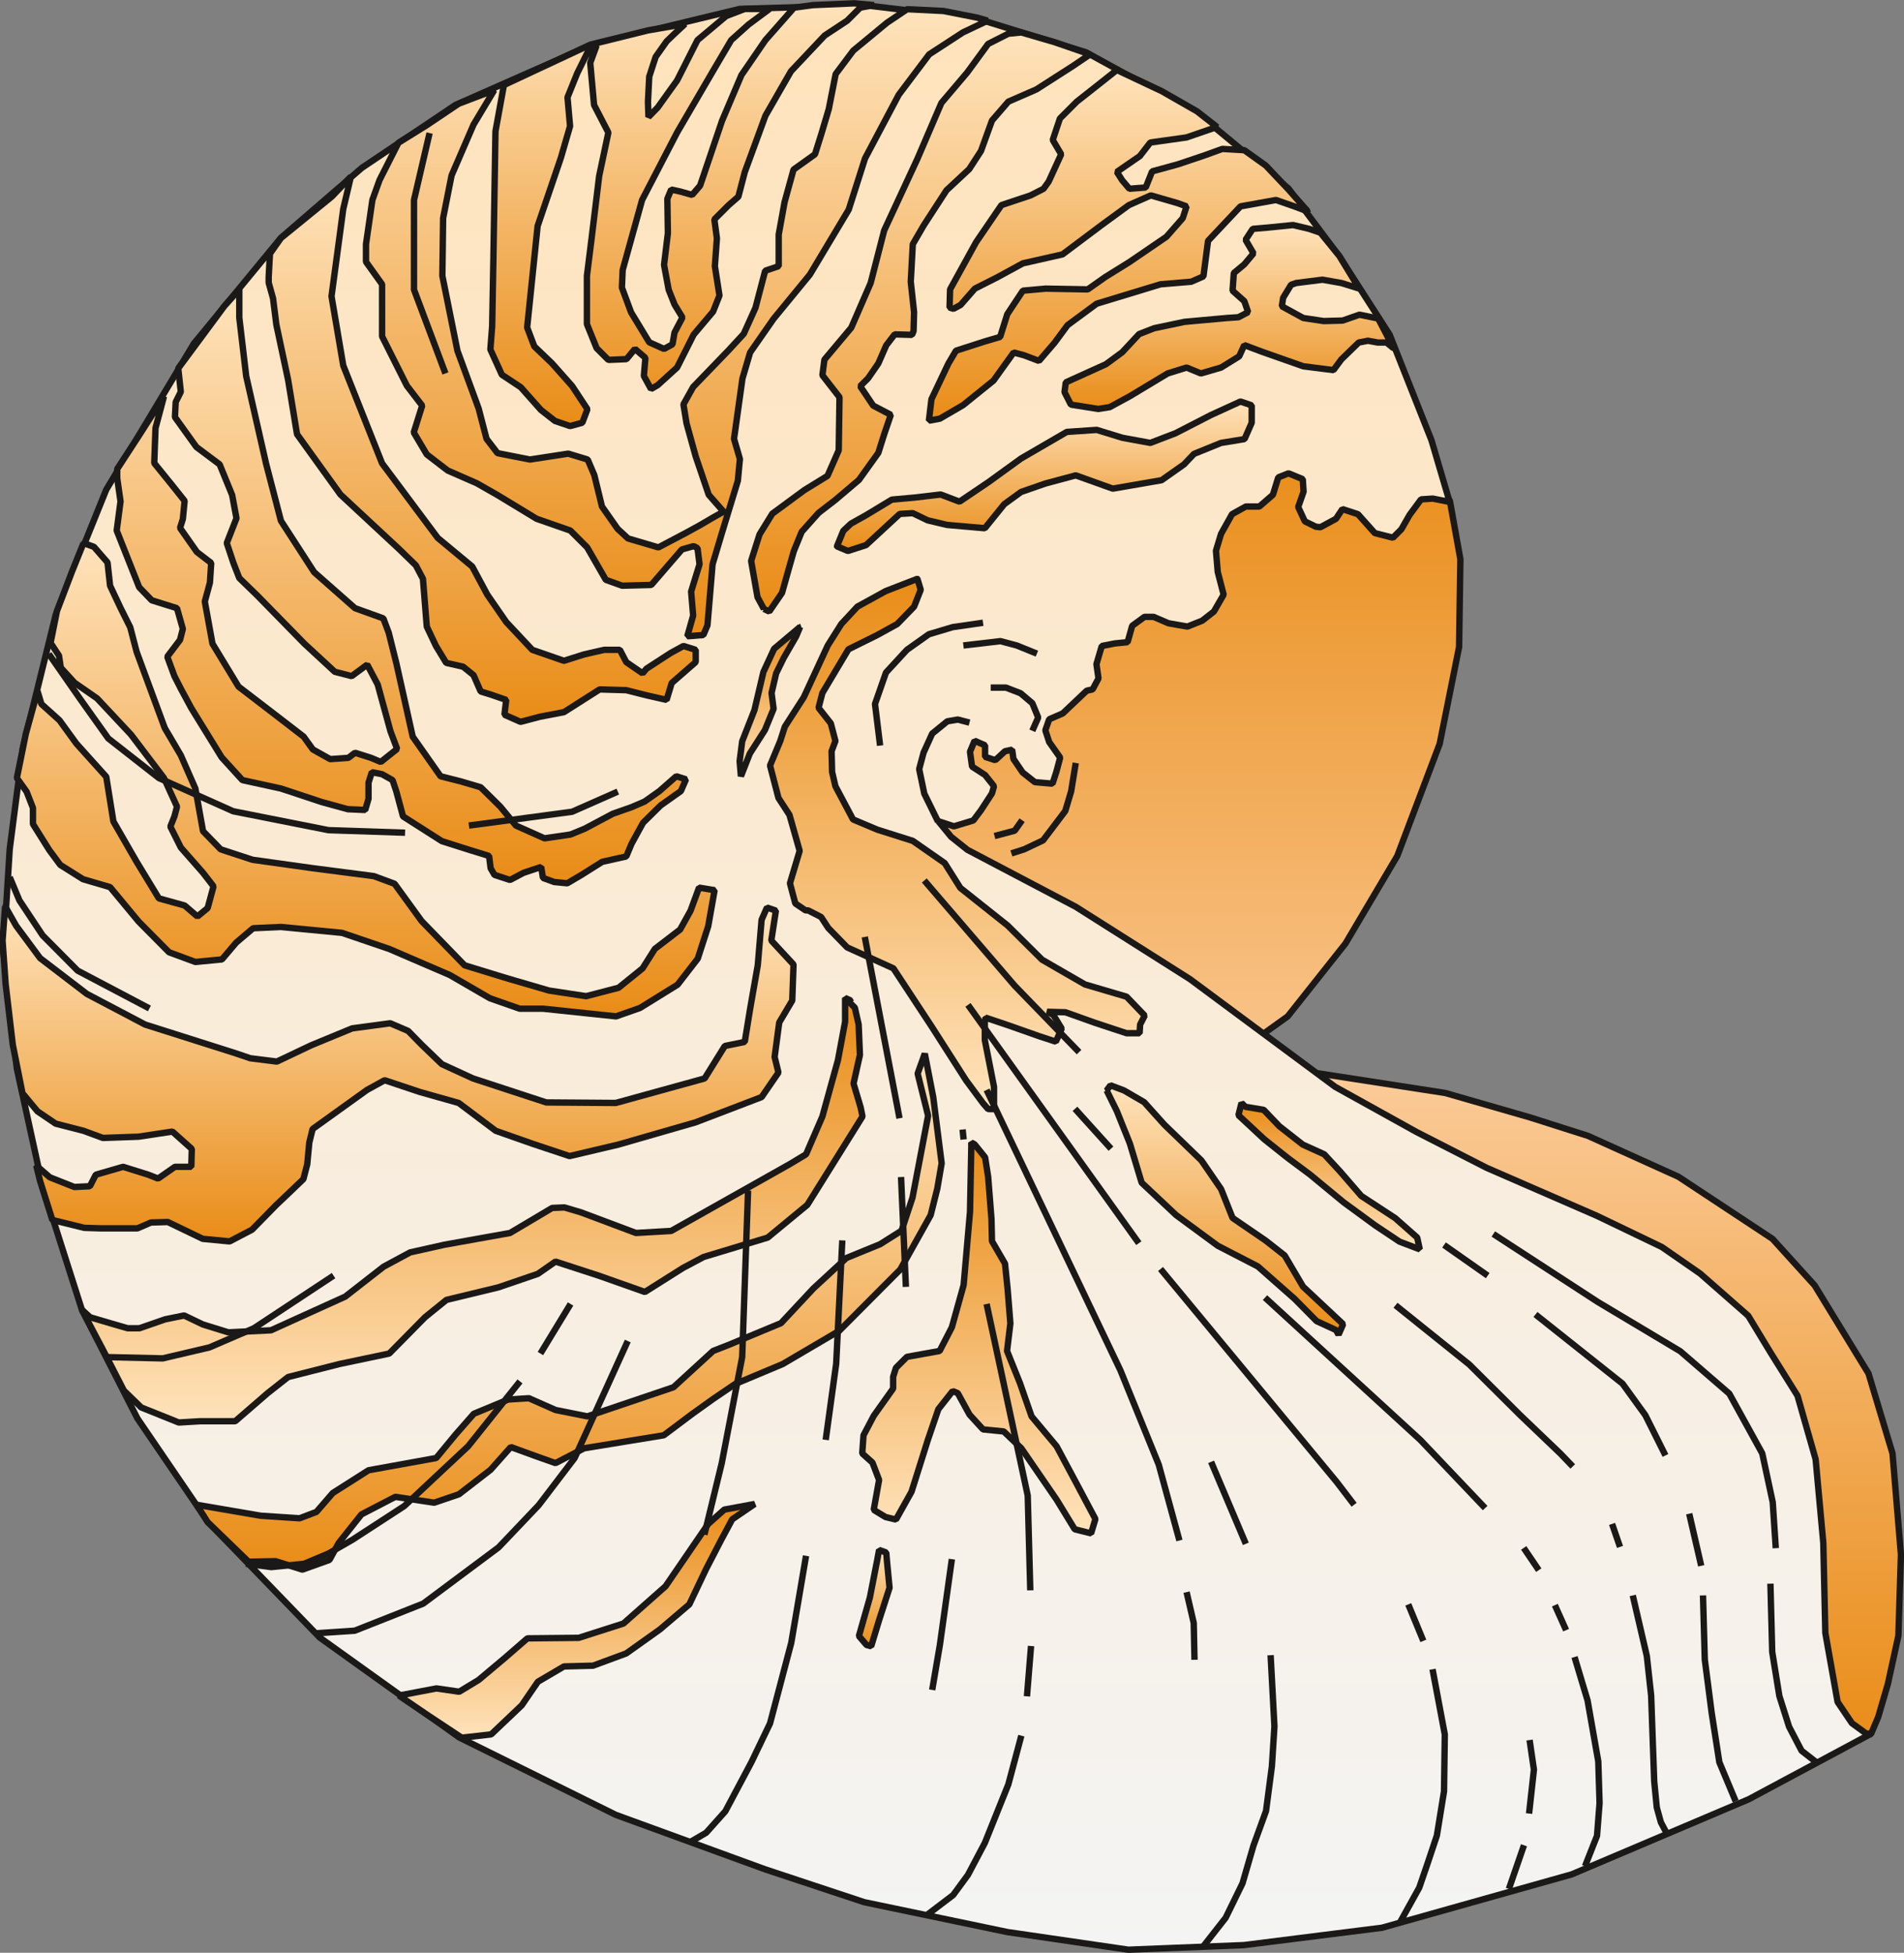 <svg xmlns="http://www.w3.org/2000/svg" xml:space="preserve" width="74.55mm" height="76.45mm" fill-rule="evenodd" stroke-linejoin="round" stroke-width="28.222" preserveAspectRatio="xMidYMid" version="1.2" viewBox="0 0 7455 7645"><rect x="0" y="0" width="7455" height="7645" fill="#808080" stroke="none"/><defs class="ClipPathGroup"><clipPath id="a" clipPathUnits="userSpaceOnUse"><path d="M0 0h7455v7645H0z"/></clipPath></defs><g class="SlideGroup"><g class="Slide" clip-path="url(#a)"><g class="Page"><g class="com.sun.star.drawing.PolyPolygonShape"><path fill="none" d="M5057 4175h2400v2690H5057z" class="BoundingBox"/><defs><linearGradient id="b" x1="6256" x2="6256" y1="6850" y2="4187" gradientUnits="userSpaceOnUse"><stop offset="0" style="stop-color:#e98c17"/><stop offset="1" style="stop-color:#fbcb99"/></linearGradient></defs><path d="m5070 4188 589 91 333 96 226 72 354 160 368 243 165 182 211 345 94 313 33 396-10 318-41 188-38 130-28 66-175 63-686-373-1350-1124-45-1166Z" style="fill:url(#b)"/><path fill="none" stroke="#1B1918" stroke-linejoin="bevel" stroke-width="25" d="m5070 4188 589 91 333 96 226 72 354 160 368 243 165 182 211 345 94 313 33 396-10 318-41 188-38 130-28 66-175 63-686-373-1350-1124-45-1166Z"/></g><g class="com.sun.star.drawing.PolyPolygonShape"><path fill="none" d="M3431 1712h2301v2708H3431z" class="BoundingBox"/><defs><linearGradient id="c" x1="4581" x2="4581" y1="1725" y2="4406" gradientUnits="userSpaceOnUse"><stop offset="0" style="stop-color:#e98c17"/><stop offset="1" style="stop-color:#fbcb99"/></linearGradient></defs><path d="m4918 4068 124-89 226-285 203-343 166-439 76-379 5-344-41-228-94-122-282-114-383 10-692 558-569 537-213 468 302 557 930 551 242-338Z" style="fill:url(#c)"/><path fill="none" stroke="#1B1918" stroke-linejoin="bevel" stroke-width="25" d="m4918 4068 124-89 226-285 203-343 166-439 76-379 5-344-41-228-94-122-282-114-383 10-692 558-569 537-213 468 302 557 930 551 242-338Z"/></g><g class="com.sun.star.drawing.PolyPolygonShape"><path fill="none" d="M0 7h7341v7640H0z" class="BoundingBox"/><defs><linearGradient id="d" x1="3670" x2="3670" y1="7632" y2="19" gradientUnits="userSpaceOnUse"><stop offset="0" style="stop-color:#f4f4f4"/><stop offset="1" style="stop-color:#ffe3bc"/></linearGradient></defs><path d="m5676 1965-71-241-164-414-198-308-198-264-353-292-439-241-427-132-444-53-486 15-576 139-537 237-366 246-317 274-341 414-343 572-198 490-129 523-51 394-25 404 53 456 101 462 153 480 218 427 277 406 437 452 546 391 613 303 584 213 389 129 561 117 473 69 452-18 541-68 743-209 693-294 480-257h-20l-56-41-56-83-48-270-8-353-30-327-71-249-105-168-88-145-188-165-150-104-254-122-432-188-274-140-319-177-569-422-447-283-424-223-64-51-50-61 61 20 76-23 30-40 43-66 8-28-35-44-51-33-8-58 18-43 41 18v45l40 13 38-35 28-6 5 36 36 53 48 38 69 6 15-46 15-56-43-61-15-46 15-43 53-23 94-89 23-5 23-43-8-56 21-71 51-10 50-5 18-64 48-35h36l58 25 74 13 58-23 46-36 38-66-23-89-7-83 20-66 43-77 54-30h53l53-46 21-68 40-16 56 23 3 49-21 60 26 56 43 21 18 2 61-33 25-38 61 20 66 74 71 18 33-33 32-56 45-61 46-3 66 13Z" style="fill:url(#d)"/><path fill="none" stroke="#1B1918" stroke-linejoin="bevel" stroke-width="25" d="m5676 1965-71-241-164-414-198-308-198-264-353-292-439-241-427-132-444-53-486 15-576 139-537 237-366 246-317 274-341 414-343 572-198 490-129 523-51 394-25 404 53 456 101 462 153 480 218 427 277 406 437 452 546 391 613 303 584 213 389 129 561 117 473 69 452-18 541-68 743-209 693-294 480-257h-20l-56-41-56-83-48-270-8-353-30-327-71-249-105-168-88-145-188-165-150-104-254-122-432-188-274-140-319-177-569-422-447-283-424-223-64-51-50-61 61 20 76-23 30-40 43-66 8-28-35-44-51-33-8-58 18-43 41 18v45l40 13 38-35 28-6 5 36 36 53 48 38 69 6 15-46 15-56-43-61-15-46 15-43 53-23 94-89 23-5 23-43-8-56 21-71 51-10 50-5 18-64 48-35h36l58 25 74 13 58-23 46-36 38-66-23-89-7-83 20-66 43-77 54-30h53l53-46 21-68 40-16 56 23 3 49-21 60 26 56 43 21 18 2 61-33 25-38 61 20 66 74 71 18 33-33 32-56 45-61 46-3 66 13Z"/></g><g fill="none" class="com.sun.star.drawing.PolyLineShape"><path d="M3947 2974h279v381h-279z" class="BoundingBox"/><path stroke="#1B1918" stroke-linejoin="bevel" stroke-width="25" d="m4212 2987-18 111-23 77-87 115-74 35-50 16"/></g><g fill="none" class="com.sun.star.drawing.PolyLineShape"><path d="M3881 3198h135v89h-135z" class="BoundingBox"/><path stroke="#1B1918" stroke-linejoin="bevel" stroke-width="25" d="m4002 3211-29 41-79 21"/></g><g class="com.sun.star.drawing.PolyPolygonShape"><path fill="none" d="M3002 2253h1494v2103H3002z" class="BoundingBox"/><defs><linearGradient id="e" x1="3748" x2="3748" y1="2266" y2="4342" gradientUnits="userSpaceOnUse"><stop offset="0" style="stop-color:#e98c17"/><stop offset="1" style="stop-color:#ffe3bc"/></linearGradient></defs><path d="m3592 2266-124 48-111 61-63 68-53 84-94 203-74 115-18 56-40 96 33 127 43 66 40 141-38 127 21 79 40 27h10l51 26 28 43 74 76 181 82 150 228 135 211 66 89 20 23h23v-87l-36-183v-71l3-17 89 30 122 43 64 21 23-51-33-54-24-12 72 2 115 41 124 41h51l2-34 18-35-71-74-163-48-168-97-135-134-185-147-61-97-125-87-139-44-95-40-69-130-13-56-2-81 15-40-18-69-48-61 15-58 102-171 113-56 78-43 66-68 26-66-13-43Z" style="fill:url(#e)"/><path fill="none" stroke="#1B1918" stroke-linejoin="bevel" stroke-width="25" d="m3592 2266-124 48-111 61-63 68-53 84-94 203-74 115-18 56-40 96 33 127 43 66 40 141-38 127 21 79 40 27h10l51 26 28 43 74 76 181 82 150 228 135 211 66 89 20 23h23v-87l-36-183v-71l3-17 89 30 122 43 64 21 23-51-33-54-24-12 72 2 115 41 124 41h51l2-34 18-35-71-74-163-48-168-97-135-134-185-147-61-97-125-87-139-44-95-40-69-130-13-56-2-81 15-40-18-69-48-61 15-58 102-171 113-56 78-43 66-68 26-66-13-43Z"/></g><g class="com.sun.star.drawing.PolyPolygonShape"><path fill="none" d="M3264 1559h1651v612H3264z" class="BoundingBox"/><defs><linearGradient id="f" x1="4089" x2="4089" y1="2156" y2="1571" gradientUnits="userSpaceOnUse"><stop offset="0" style="stop-color:#e98c17"/><stop offset="1" style="stop-color:#ffe3bc"/></linearGradient></defs><path d="m3277 2139 43 18 71-23 132-122 51-3 58 28 76 18 148 13 76-94 66-48 95-33 119-32 145 52 191-33 88-62 39-41 106-43 92-15 28-64v-68l-44-15-116 53-138 71-99 38-109-20-101-31-117 8-179 104-127 92-114 77-74-28-102 12-89 8-101 61-59 33-30 28-25 61Z" style="fill:url(#f)"/><path fill="none" stroke="#1B1918" stroke-linejoin="bevel" stroke-width="25" d="m3277 2139 43 18 71-23 132-122 51-3 58 28 76 18 148 13 76-94 66-48 95-33 119-32 145 52 191-33 88-62 39-41 106-43 92-15 28-64v-68l-44-15-116 53-138 71-99 38-109-20-101-31-117 8-179 104-127 92-114 77-74-28-102 12-89 8-101 61-59 33-30 28-25 61Z"/></g><g class="com.sun.star.drawing.PolyPolygonShape"><path fill="none" d="M4155 868h1316v747H4155z" class="BoundingBox"/><defs><linearGradient id="g" x1="4812" x2="4812" y1="1601" y2="881" gradientUnits="userSpaceOnUse"><stop offset="0" style="stop-color:#e98c17"/><stop offset="1" style="stop-color:#ffe3bc"/></linearGradient></defs><path d="m5457 1364-28-23h-35l-38-7-36 7-68 66-31 42-118-15-162-57-69-26-20 44-71 44-79 23-56-23-74 23-148 89-79 43-45 7-107-17-25-49 5-38 157-71 64-47 66-71 59-23 119-25 166-15 45-3 38-20-15-43-46-41 5-69 41-34 36-43-31-53 28-43 59-5 99-10 63 15 44 15 74 91 58 95 21 33-71-22-74-13-103 13-20 7-31 51-5 33 84 46 80 12 74-2 66-23 73 15 31 59 30 58Z" style="fill:url(#g)"/><path fill="none" stroke="#1B1918" stroke-linejoin="bevel" stroke-width="25" d="m5457 1364-28-23h-35l-38-7-36 7-68 66-31 42-118-15-162-57-69-26-20 44-71 44-79 23-56-23-74 23-148 89-79 43-45 7-107-17-25-49 5-38 157-71 64-47 66-71 59-23 119-25 166-15 45-3 38-20-15-43-46-41 5-69 41-34 36-43-31-53 28-43 59-5 99-10 63 15 44 15 74 91 58 95 21 33-71-22-74-13-103 13-20 7-31 51-5 33 84 46 80 12 74-2 66-23 73 15 31 59 30 58Z"/></g><g class="com.sun.star.drawing.PolyPolygonShape"><path fill="none" d="M3624 261h1511v1400H3624z" class="BoundingBox"/><defs><linearGradient id="h" x1="4379" x2="4379" y1="1646" y2="273" gradientUnits="userSpaceOnUse"><stop offset="0" style="stop-color:#e98c17"/><stop offset="1" style="stop-color:#ffe3bc"/></linearGradient></defs><path d="m5121 828-53-20-72-25-139 25-127 135-18 139-48 21-120 10-250 76-114 84-51 69-61 71-58-22-41-11-79 110-119 96-91 53-43 8 10-84 66-139 30-51 112-36 61-18 28-89 61-92 89-8 165 3 68-48 95-59 145-99 64-73 15-46-36-13-104-30-86 38-108 79-152 114-155 35-99 54-89 45-56 64-28 15-15-5 2-71 102-185 99-145 114-38 51-26 20-28 49-107-33-56 28-84 66-66 61-48 96-76 176 83 138 79 78 61-119 41-142 20-41 53-90 62 21 33 28 33 64-5 25-63 102-28 101-34 72-26 86 5 84 60 89 94 76 86Z" style="fill:url(#h)"/><path fill="none" stroke="#1B1918" stroke-linejoin="bevel" stroke-width="25" d="m5121 828-53-20-72-25-139 25-127 135-18 139-48 21-120 10-250 76-114 84-51 69-61 71-58-22-41-11-79 110-119 96-91 53-43 8 10-84 66-139 30-51 112-36 61-18 28-89 61-92 89-8 165 3 68-48 95-59 145-99 64-73 15-46-36-13-104-30-86 38-108 79-152 114-155 35-99 54-89 45-56 64-28 15-15-5 2-71 102-185 99-145 114-38 51-26 20-28 49-107-33-56 28-84 66-66 61-48 96-76 176 83 138 79 78 61-119 41-142 20-41 53-90 62 21 33 28 33 64-5 25-63 102-28 101-34 72-26 86 5 84 60 89 94 76 86Z"/></g><g class="com.sun.star.drawing.PolyPolygonShape"><path fill="none" d="M2928 114h1354v2294H2928z" class="BoundingBox"/><defs><linearGradient id="i" x1="3604" x2="3604" y1="2393" y2="126" gradientUnits="userSpaceOnUse"><stop offset="0" style="stop-color:#e98c17"/><stop offset="1" style="stop-color:#ffe3bc"/></linearGradient></defs><path d="m2991 2384-25-46-25-142 33-104 50-81 125-92 91-56 44-100 3-208-67-86 8-61 105-125 76-175 53-206 130-280 94-219 101-119 82-112 79-40 51-5 130 38 139 48-68 46-142 91-110 48-64 74-43 119-46 71-89 83-89 137-43 74-8 147 13 119-2 74-6 15-68-2-33 43-31 71-40 58-31 31 51 76 69 36-26 76-23 73-76 106-92 78-66 51-66 74-31 76-23 81-23 82-50 73-21-10Z" style="fill:url(#i)"/><path fill="none" stroke="#1B1918" stroke-linejoin="bevel" stroke-width="25" d="m2991 2384-25-46-25-142 33-104 50-81 125-92 91-56 44-100 3-208-67-86 8-61 105-125 76-175 53-206 130-280 94-219 101-119 82-112 79-40 51-5 130 38 139 48-68 46-142 91-110 48-64 74-43 119-46 71-89 83-89 137-43 74-8 147 13 119-2 74-6 15-68-2-33 43-31 71-40 58-31 31 51 76 69 36-26 76-23 73-76 106-92 78-66 51-66 74-31 76-23 81-23 82-50 73-21-10Z"/></g><g class="com.sun.star.drawing.PolyPolygonShape"><path fill="none" d="M2883 2441h264v612h-264z" class="BoundingBox"/><defs><linearGradient id="j" x1="3014" x2="3014" y1="2454" y2="3039" gradientUnits="userSpaceOnUse"><stop offset="0" style="stop-color:#e98c17"/><stop offset="1" style="stop-color:#ffe3bc"/></linearGradient></defs><path d="m3133 2454-102 86-42 91-35 149-48 122-10 78 5 59 35-89 59-92 34-83-8-62 18-77 30-61 48-83 16-38Z" style="fill:url(#j)"/><path fill="none" stroke="#1B1918" stroke-linejoin="bevel" stroke-width="25" d="m3133 2454-102 86-42 91-35 149-48 122-10 78 5 59 35-89 59-92 34-83-8-62 18-77 30-61 48-83 16-38Z"/></g><g class="com.sun.star.drawing.PolyPolygonShape"><path fill="none" d="M1420 23h2461v2482H1420z" class="BoundingBox"/><defs><linearGradient id="k" x1="2650" x2="2650" y1="2490" y2="35" gradientUnits="userSpaceOnUse"><stop offset="0" style="stop-color:#e98c17"/><stop offset="1" style="stop-color:#ffe3bc"/></linearGradient></defs><path d="m3867 81-97 46-132 86-119 158-132 249-64 201-152 254-142 173-92 132-30 102-33 236 23 79-8 85-61 200-38 127-20 239-16 38-63 5 23-81-8-94 33-107-8-63-15-8-46 13-120 139-114 3-64-23-73-127-66-66-132-46-79-48-76-46-79-45-114-50-82-63-51-86 33-105-60-78-97-193v-204l-63-88v-69l25-173 28-78 74-146 111-69 125-84 139-53-81 135-86 199-33 167-3 226 59 293 83 226 31 119 43 56 127 25 150-23 76 23 26 61 30 123 61 87 41 38 119 35 110-58 51-28 53-31 41-23-58-66-51-150-36-130-12-74 38-68 137-142 61-66 46-102 38-145 53-18V918l23-127 35-127 84-60 26-83 28-94 27-137 69-92 132-109 79-53 142 7 132 26 41 12Z" style="fill:url(#k)"/><path fill="none" stroke="#1B1918" stroke-linejoin="bevel" stroke-width="25" d="m3867 81-97 46-132 86-119 158-132 249-64 201-152 254-142 173-92 132-30 102-33 236 23 79-8 85-61 200-38 127-20 239-16 38-63 5 23-81-8-94 33-107-8-63-15-8-46 13-120 139-114 3-64-23-73-127-66-66-132-46-79-48-76-46-79-45-114-50-82-63-51-86 33-105-60-78-97-193v-204l-63-88v-69l25-173 28-78 74-146 111-69 125-84 139-53-81 135-86 199-33 167-3 226 59 293 83 226 31 119 43 56 127 25 150-23 76 23 26 61 30 123 61 87 41 38 119 35 110-58 51-28 53-31 41-23-58-66-51-150-36-130-12-74 38-68 137-142 61-66 46-102 38-145 53-18V918l23-127 35-127 84-60 26-83 28-94 27-137 69-92 132-109 79-53 142 7 132 26 41 12Z"/></g><g class="com.sun.star.drawing.PolyPolygonShape"><path fill="none" d="M1907 0h1529v1682H1907z" class="BoundingBox"/><defs><linearGradient id="l" x1="2671" x2="2671" y1="1667" y2="12" gradientUnits="userSpaceOnUse"><stop offset="0" style="stop-color:#e98c17"/><stop offset="1" style="stop-color:#ffe3bc"/></linearGradient></defs><path d="m1973 333-33 181-8 490-5 273-7 91 45 99 74 49 79 89 55 43 59 20 48-13 20-53-60-91-79-89-69-66-28-74 41-397 91-267 36-124-10-113 38-94 40-81 36-28-25 68 15 165 56 108-36 170-30 247-18 144v189l38 94 46 46 71-3 33-40 41 35-6 71 28 51 26-15 76-69 65-129 76-90 25-63-18-115 8-109-10-74 56-56 38-33 25-96 81-221 100-174 132-140 88-58 51-51 54-10-77-7-162 7-74 10-112 127-94 137-76 179-73 216-13 38-31 36-46-13-36-8-15 36 2 135-15 124 18 97 23 58 31 51-31 59-8 46-33 18-58-26-71-117-36-97 3-69 76-274 137-264 143-245 69-117 68-61 82-61h-97l-73 28-112 94-80 158-76 106-36 37-2-59 5-99 25-77 43-61 31-30 41-38-145 25-226 56-338 158Z" style="fill:url(#l)"/><path fill="none" stroke="#1B1918" stroke-linejoin="bevel" stroke-width="25" d="m1973 333-33 181-8 490-5 273-7 91 45 99 74 49 79 89 55 43 59 20 48-13 20-53-60-91-79-89-69-66-28-74 41-397 91-267 36-124-10-113 38-94 40-81 36-28-25 68 15 165 56 108-36 170-30 247-18 144v189l38 94 46 46 71-3 33-40 41 35-6 71 28 51 26-15 76-69 65-129 76-90 25-63-18-115 8-109-10-74 56-56 38-33 25-96 81-221 100-174 132-140 88-58 51-51 54-10-77-7-162 7-74 10-112 127-94 137-76 179-73 216-13 38-31 36-46-13-36-8-15 36 2 135-15 124 18 97 23 58 31 51-31 59-8 46-33 18-58-26-71-117-36-97 3-69 76-274 137-264 143-245 69-117 68-61 82-61h-97l-73 28-112 94-80 158-76 106-36 37-2-59 5-99 25-77 43-61 31-30 41-38-145 25-226 56-338 158Z"/></g><g class="com.sun.star.drawing.PolyPolygonShape"><path fill="none" d="M1039 678h1699v2162H1039z" class="BoundingBox"/><defs><linearGradient id="m" x1="1888" x2="1888" y1="2825" y2="690" gradientUnits="userSpaceOnUse"><stop offset="0" style="stop-color:#e98c17"/><stop offset="1" style="stop-color:#ffe3bc"/></linearGradient></defs><path d="m1374 691-30 127-46 342 46 271 152 383 218 292 135 112 59 110 74 107 102 109 124 43 79-25 79-18h61l25 48 64 44 15-18 94-61 51-28 48 15v48l-94 82-20 66-79-18-79-20-104-3-140 89-94 18-76 20-63-28 7-58-61-21-39-12-28-64-41-33-66-15-40-66-36-76-15-187-28-53-66-64-229-213-170-236-35-213-46-216-13-103-17-61v-23l5-91 43-61 200-163 74-78Z" style="fill:url(#m)"/><path fill="none" stroke="#1B1918" stroke-linejoin="bevel" stroke-width="25" d="m1374 691-30 127-46 342 46 271 152 383 218 292 135 112 59 110 74 107 102 109 124 43 79-25 79-18h61l25 48 64 44 15-18 94-61 51-28 48 15v48l-94 82-20 66-79-18-79-20-104-3-140 89-94 18-76 20-63-28 7-58-61-21-39-12-28-64-41-33-66-15-40-66-36-76-15-187-28-53-66-64-229-213-170-236-35-213-46-216-13-103-17-61v-23l5-91 43-61 200-163 74-78Z"/></g><g class="com.sun.star.drawing.PolyPolygonShape"><path fill="none" d="M444 1120h2256v2352H444z" class="BoundingBox"/><defs><linearGradient id="n" x1="1571" x2="1571" y1="3457" y2="1132" gradientUnits="userSpaceOnUse"><stop offset="0" style="stop-color:#e98c17"/><stop offset="1" style="stop-color:#ffe3bc"/></linearGradient></defs><path d="M937 1133v111l27 229 78 343 58 223 130 201 160 141 111 40 21 56 30 120 64 287 109 155 79 20 78 23 77 76 61 74 112 50 102-15 56-23 109-58 74-26 51-22 58-41 66-58 38 12-20 46-79 56-69 68-45 82-21 50-94 21-81 51-56 33-51-5-44-16-7-43-69 23-53 28-61-20-15-26-6-48-81-25-104-33-152-97-26-97-15-45-41-23-40-8-13 41v63l-13 44-68-3-102-28-160-53-151-33-81-89-119-193-41-76-25-49-28-76 50-66 11-43-23-81-99-31-49-51-88-222 15-114-13-91v-36l86-132 97-152-33 124-5 137 68 84 51 64-7 71-11 35 66 94 56 43-5 77-20 74 30 165 102 168 146 112 109 84 36 50 68 38 71-5 26-20 63 20 38 16 64-51-26-69-50-183-41-78-61 45-66-17-119-110-184-188-71-69-23-59-26-78 38-97-17-91-49-120-91-68-84-117 3-59 20-40-10-92 86-116 94-127 59-66Z" style="fill:url(#n)"/><path fill="none" stroke="#1B1918" stroke-linejoin="bevel" stroke-width="25" d="M937 1133v111l27 229 78 343 58 223 130 201 160 141 111 40 21 56 30 120 64 287 109 155 79 20 78 23 77 76 61 74 112 50 102-15 56-23 109-58 74-26 51-22 58-41 66-58 38 12-20 46-79 56-69 68-45 82-21 50-94 21-81 51-56 33-51-5-44-16-7-43-69 23-53 28-61-20-15-26-6-48-81-25-104-33-152-97-26-97-15-45-41-23-40-8-13 41v63l-13 44-68-3-102-28-160-53-151-33-81-89-119-193-41-76-25-49-28-76 50-66 11-43-23-81-99-31-49-51-88-222 15-114-13-91v-36l86-132 97-152-33 124-5 137 68 84 51 64-7 71-11 35 66 94 56 43-5 77-20 74 30 165 102 168 146 112 109 84 36 50 68 38 71-5 26-20 63 20 38 16 64-51-26-69-50-183-41-78-61 45-66-17-119-110-184-188-71-69-23-59-26-78 38-97-17-91-49-120-91-68-84-117 3-59 20-40-10-92 86-116 94-127 59-66Z"/></g><g class="com.sun.star.drawing.PolyPolygonShape"><path fill="none" d="M53 2113h2759v1880H53z" class="BoundingBox"/><defs><linearGradient id="o" x1="1432" x2="1432" y1="3978" y2="2125" gradientUnits="userSpaceOnUse"><stop offset="0" style="stop-color:#e98c17"/><stop offset="1" style="stop-color:#ffe3bc"/></linearGradient></defs><path d="m327 2126 41 15 53 61 10 91 41 87 38 76 25 96 110 298 63 107 57 130 30 167 69 71 125 41 236 33 239 31 81 30 106 146 168 173 163 50 168 49 145 22 127-33 94-76 48-76 99-76 41-74 33-90 61 10-25 141-41 127-79 102-147 91-94 33-285-30h-92l-117-41-157-91-237-102-185-63-239-23-109 5-66 56-56 66-104 10-103-38-119-120-112-135-106-31-89-56-43-58-64-102v-63l-25-64-38-53 35-173 46-167 15 50 71 64 66 91 117 130 28 175 91 158 87 143 101 28 50 43 40-33 23-85-41-53-87-99-41-82 16-40 10-38-51-112-129-170-133-142-88-61-54-59-7-47-33-50 25-125 58-152 46-114Z" style="fill:url(#o)"/><path fill="none" stroke="#1B1918" stroke-linejoin="bevel" stroke-width="25" d="m327 2126 41 15 53 61 10 91 41 87 38 76 25 96 110 298 63 107 57 130 30 167 69 71 125 41 236 33 239 31 81 30 106 146 168 173 163 50 168 49 145 22 127-33 94-76 48-76 99-76 41-74 33-90 61 10-25 141-41 127-79 102-147 91-94 33-285-30h-92l-117-41-157-91-237-102-185-63-239-23-109 5-66 56-56 66-104 10-103-38-119-120-112-135-106-31-89-56-43-58-64-102v-63l-25-64-38-53 35-173 46-167 15 50 71 64 66 91 117 130 28 175 91 158 87 143 101 28 50 43 40-33 23-85-41-53-87-99-41-82 16-40 10-38-51-112-129-170-133-142-88-61-54-59-7-47-33-50 25-125 58-152 46-114Z"/></g><g class="com.sun.star.drawing.PolyPolygonShape"><path fill="none" d="M-3 3535h3124v1339H-3z" class="BoundingBox"/><defs><linearGradient id="p" x1="1558" x2="1558" y1="4860" y2="3548" gradientUnits="userSpaceOnUse"><stop offset="0" style="stop-color:#e98c17"/><stop offset="1" style="stop-color:#ffe3bc"/></linearGradient></defs><path d="m20 3548 43 76 94 127 183 140 228 120 353 112 59 20 104 13 135-64 160-66 149-20 70 30 53 54 79 76 122 56 287 94 272 2 348-96 79-127 78-16 21-129 30-171 15-178 21-48 35 12-18 117 87 94-5 141-51 86-18 135 15 61-66 96-259 99-302 87-191 45-144-48-145-51-145-109-152-43-138-46-69 38-213 153-13 53-8 85-15 58-48 46-59 56-94 96-88 46-105-10-137-66-66 2-53 23H396l-66-2-125-31-48-152-15-61 53 46 96 38 61-3 23-45 107-31 99 31 38 15 66-46h64l2-70-76-68-132 20-140 5-76-28-109-28-71-48-59-71-38-190-28-238-12-170 10-134Z" style="fill:url(#p)"/><path fill="none" stroke="#1B1918" stroke-linejoin="bevel" stroke-width="25" d="m20 3548 43 76 94 127 183 140 228 120 353 112 59 20 104 13 135-64 160-66 149-20 70 30 53 54 79 76 122 56 287 94 272 2 348-96 79-127 78-16 21-129 30-171 15-178 21-48 35 12-18 117 87 94-5 141-51 86-18 135 15 61-66 96-259 99-302 87-191 45-144-48-145-51-145-109-152-43-138-46-69 38-213 153-13 53-8 85-15 58-48 46-59 56-94 96-88 46-105-10-137-66-66 2-53 23H396l-66-2-125-31-48-152-15-61 53 46 96 38 61-3 23-45 107-31 99 31 38 15 66-46h64l2-70-76-68-132 20-140 5-76-28-109-28-71-48-59-71-38-190-28-238-12-170 10-134Z"/></g><g class="com.sun.star.drawing.PolyPolygonShape"><path fill="none" d="M307 3894h3084v1689H307z" class="BoundingBox"/><defs><linearGradient id="q" x1="1848" x2="1848" y1="3907" y2="5569" gradientUnits="userSpaceOnUse"><stop offset="0" style="stop-color:#e98c17"/><stop offset="1" style="stop-color:#ffe3bc"/></linearGradient></defs><path d="m3331 3917-22-10v93l-28 150-61 221-64 148-63 38-465 262-138 8-216-81-64-19-48 2-165 98-257 46-134 30-104 56-150 117-291 132-167 8-100-31-73-35-74 15-101 35h-46l-69-20-78-23-33-30 83 157 82 160 68 66 147 59 84-5h137l127-110 80-63 201-51 195-41 140-142 84-68 203-49 155-53 69-48 172 56 178 63 149-94 81-43 251-76 155-128 216-346-7-35-28-94 25-112-5-119-15-66-38-38 22 10Z" style="fill:url(#q)"/><path fill="none" stroke="#1B1918" stroke-linejoin="bevel" stroke-width="25" d="m3331 3917-22-10v93l-28 150-61 221-64 148-63 38-465 262-138 8-216-81-64-19-48 2-165 98-257 46-134 30-104 56-150 117-291 132-167 8-100-31-73-35-74 15-101 35h-46l-69-20-78-23-33-30 83 157 82 160 68 66 147 59 84-5h137l127-110 80-63 201-51 195-41 140-142 84-68 203-49 155-53 69-48 172 56 178 63 149-94 81-43 251-76 155-128 216-346-7-35-28-94 25-112-5-119-15-66-38-38 22 10Z"/></g><g class="com.sun.star.drawing.PolyPolygonShape"><path fill="none" d="M757 4112h2944v2047H757z" class="BoundingBox"/><defs><linearGradient id="r" x1="2228" x2="2228" y1="6145" y2="4125" gradientUnits="userSpaceOnUse"><stop offset="0" style="stop-color:#e98c17"/><stop offset="1" style="stop-color:#ffe3bc"/></linearGradient></defs><path d="m770 5891 251 43 152 10 66-25 64-74 140-89 265-48 76-92 71-81 135-56 81-5 104 46 125 25 337-114 155-142 59-23 207-86 127-136 129-119 132-54 84-53 43-130 61-320-41-165 28-78 33 170 33 259-17 99-26 104-119 213-239 240-221 130-186 78-87 59-81 58-112 84-312 51-112 58-79-28-96-35-79 89-124 96-97 33-152-23-133 69-89 112-36 66-106 38-105-33-106 2-160-155-43-68Z" style="fill:url(#r)"/><path fill="none" stroke="#1B1918" stroke-linejoin="bevel" stroke-width="25" d="m770 5891 251 43 152 10 66-25 64-74 140-89 265-48 76-92 71-81 135-56 81-5 104 46 125 25 337-114 155-142 59-23 207-86 127-136 129-119 132-54 84-53 43-130 61-320-41-165 28-78 33 170 33 259-17 99-26 104-119 213-239 240-221 130-186 78-87 59-81 58-112 84-312 51-112 58-79-28-96-35-79 89-124 96-97 33-152-23-133 69-89 112-36 66-106 38-105-33-106 2-160-155-43-68Z"/></g><g class="com.sun.star.drawing.PolyPolygonShape"><path fill="none" d="M3363 4460h940v1557h-940z" class="BoundingBox"/><defs><linearGradient id="s" x1="3832" x2="3832" y1="4473" y2="6003" gradientUnits="userSpaceOnUse"><stop offset="0" style="stop-color:#e98c17"/><stop offset="1" style="stop-color:#ffe3bc"/></linearGradient></defs><path d="m3803 4493-5 251-25 287-46 165-48 93-128 23-43 43-11 35v46l-76 107-40 76-5 71 40 36 26 68-21 117 46 28 41 10 61-109 64-203 41-120 56-71 20 8 46 84 53 58 81 8 69 66 138 201 71 116 64 16 17-56-76-143-76-142-98-117-45-129-51-127 13-108-11-137-10-97-51-88-2-87-13-165-12-76-41-51-13-7v20Z" style="fill:url(#s)"/><path fill="none" stroke="#1B1918" stroke-linejoin="bevel" stroke-width="25" d="m3803 4493-5 251-25 287-46 165-48 93-128 23-43 43-11 35v46l-76 107-40 76-5 71 40 36 26 68-21 117 46 28 41 10 61-109 64-203 41-120 56-71 20 8 46 84 53 58 81 8 69 66 138 201 71 116 64 16 17-56-76-143-76-142-98-117-45-129-51-127 13-108-11-137-10-97-51-88-2-87-13-165-12-76-41-51-13-7v20Z"/></g><g class="com.sun.star.drawing.PolyPolygonShape"><path fill="none" d="M3350 6055h147v404h-147z" class="BoundingBox"/><defs><linearGradient id="t" x1="3423" x2="3423" y1="6444" y2="6067" gradientUnits="userSpaceOnUse"><stop offset="0" style="stop-color:#e98c17"/><stop offset="1" style="stop-color:#ffe3bc"/></linearGradient></defs><path d="m3435 6106-29 148-43 151 30 35 18 5 31-102 41-127-10-103-3-35-28-10-7 38Z" style="fill:url(#t)"/><path fill="none" stroke="#1B1918" stroke-linejoin="bevel" stroke-width="25" d="m3435 6106-29 148-43 151 30 35 18 5 31-102 41-127-10-103-3-35-28-10-7 38Z"/></g><g class="com.sun.star.drawing.PolyPolygonShape"><path fill="none" d="M1549 5875h1420v942H1549z" class="BoundingBox"/><defs><linearGradient id="u" x1="2258" x2="2258" y1="5888" y2="6803" gradientUnits="userSpaceOnUse"><stop offset="0" style="stop-color:#e98c17"/><stop offset="1" style="stop-color:#ffe3bc"/></linearGradient></defs><path d="m2773 5966-167 244-165 146-175 56-201 2-91 79-100 84-76 46-89-13-147 28 116 79 130 86 115-13 120-114 63-92 102-60 114-3 130-48 132-94 115-98 66-139 58-112 44-82 88-60-119 22-63 56Z" style="fill:url(#u)"/><path fill="none" stroke="#1B1918" stroke-linejoin="bevel" stroke-width="25" d="m2773 5966-167 244-165 146-175 56-201 2-91 79-100 84-76 46-89-13-147 28 116 79 130 86 115-13 120-114 63-92 102-60 114-3 130-48 132-94 115-98 66-139 58-112 44-82 88-60-119 22-63 56Z"/></g><g class="com.sun.star.drawing.PolyPolygonShape"><path fill="none" d="M4320 4236h953v1003h-953z" class="BoundingBox"/><defs><linearGradient id="v" x1="4796" x2="4796" y1="5225" y2="4249" gradientUnits="userSpaceOnUse"><stop offset="0" style="stop-color:#e98c17"/><stop offset="1" style="stop-color:#ffe3bc"/></linearGradient></defs><path d="m4333 4269 40 81 51 127 46 153 135 127 163 120 157 81 144 127 86 87 76 35 10 18 18-41-157-147-72-122-74-58-130-89-45-113-77-112-145-140-79-88-79-46-53-20-15 20Z" style="fill:url(#v)"/><path fill="none" stroke="#1B1918" stroke-linejoin="bevel" stroke-width="25" d="m4333 4269 40 81 51 127 46 153 135 127 163 120 157 81 144 127 86 87 76 35 10 18 18-41-157-147-72-122-74-58-130-89-45-113-77-112-145-140-79-88-79-46-53-20-15 20Z"/></g><g class="com.sun.star.drawing.PolyPolygonShape"><path fill="none" d="M4836 4305h737v600h-737z" class="BoundingBox"/><defs><linearGradient id="w" x1="5204" x2="5204" y1="4318" y2="4891" gradientUnits="userSpaceOnUse"><stop offset="0" style="stop-color:#e98c17"/><stop offset="1" style="stop-color:#ffe3bc"/></linearGradient></defs><path d="m4849 4366 101 94 93 74 86 64 132 109 123 90 96 64 79 30-10-46-86-76-133-87-84-97-61-66-84-38-92-72-61-64-72-12-15-15-12 48Z" style="fill:url(#w)"/><path fill="none" stroke="#1B1918" stroke-linejoin="bevel" stroke-width="25" d="m4849 4366 101 94 93 74 86 64 132 109 123 90 96 64 79 30-10-46-86-76-133-87-84-97-61-66-84-38-92-72-61-64-72-12-15-15-12 48Z"/></g><g fill="none" class="com.sun.star.drawing.PolyLineShape"><path d="M5834 4818h1133v1257H5834z" class="BoundingBox"/><path stroke="#1B1918" stroke-linejoin="bevel" stroke-width="25" d="m5847 4831 409 266 323 193 192 166 129 234 41 191 12 180"/></g><g fill="none" class="com.sun.star.drawing.PolyLineShape"><path d="M6919 6187h208v727h-208z" class="BoundingBox"/><path stroke="#1B1918" stroke-linejoin="bevel" stroke-width="25" d="m6932 6200 7 267 28 173 38 120 49 94 59 46"/></g><g fill="none" class="com.sun.star.drawing.LineShape"><path d="M5641 4861h198v147h-198z" class="BoundingBox"/><path stroke="#1B1918" stroke-linejoin="bevel" stroke-width="25" d="m5654 4874 171 120"/></g><g fill="none" class="com.sun.star.drawing.PolyLineShape"><path d="M5999 5133h536v579h-536z" class="BoundingBox"/><path stroke="#1B1918" stroke-linejoin="bevel" stroke-width="25" d="m6012 5146 341 271 89 123 79 158"/></g><g fill="none" class="com.sun.star.drawing.LineShape"><path d="M6601 5913h74v231h-74z" class="BoundingBox"/><path stroke="#1B1918" stroke-linejoin="bevel" stroke-width="25" d="m6614 5926 47 204"/></g><g fill="none" class="com.sun.star.drawing.PolyLineShape"><path d="M6655 6233h155v833h-155z" class="BoundingBox"/><path stroke="#1B1918" stroke-linejoin="bevel" stroke-width="25" d="m6668 6246 7 251 27 209 30 193 64 153"/></g><g fill="none" class="com.sun.star.drawing.PolyLineShape"><path d="M3606 3434h633v699h-633z" class="BoundingBox"/><path stroke="#1B1918" stroke-linejoin="bevel" stroke-width="25" d="m3619 3447 354 412 252 260"/></g><g fill="none" class="com.sun.star.drawing.PolyLineShape"><path d="M5451 5097h721v658h-721z" class="BoundingBox"/><path stroke="#1B1918" stroke-linejoin="bevel" stroke-width="25" d="m5464 5110 289 232 199 198 158 151 48 50"/></g><g fill="none" class="com.sun.star.drawing.LineShape"><path d="M6299 5953h58v117h-58z" class="BoundingBox"/><path stroke="#1B1918" stroke-linejoin="bevel" stroke-width="25" d="m6312 5966 31 90"/></g><g fill="none" class="com.sun.star.drawing.PolyLineShape"><path d="M6380 6233h165v968h-165z" class="BoundingBox"/><path stroke="#1B1918" stroke-linejoin="bevel" stroke-width="25" d="m6393 6246 55 237 17 155 5 142 7 194 10 102 16 58 28 53"/></g><g fill="none" class="com.sun.star.drawing.LineShape"><path d="M4196 4328h168v183h-168z" class="BoundingBox"/><path stroke="#1B1918" stroke-linejoin="bevel" stroke-width="25" d="m4209 4341 141 156"/></g><g fill="none" class="com.sun.star.drawing.PolyLineShape"><path d="M4940 5067h889v851h-889z" class="BoundingBox"/><path stroke="#1B1918" stroke-linejoin="bevel" stroke-width="25" d="m4953 5080 608 557 254 267"/></g><g fill="none" class="com.sun.star.drawing.LineShape"><path d="M5953 6047h86v114h-86z" class="BoundingBox"/><path stroke="#1B1918" stroke-linejoin="bevel" stroke-width="25" d="m5966 6060 59 87"/></g><g fill="none" class="com.sun.star.drawing.LineShape"><path d="M6075 6271h71v125h-71z" class="BoundingBox"/><path stroke="#1B1918" stroke-linejoin="bevel" stroke-width="25" d="m6088 6284 44 98"/></g><g fill="none" class="com.sun.star.drawing.PolyLineShape"><path d="M6152 6474h125v846h-125z" class="BoundingBox"/><path stroke="#1B1918" stroke-linejoin="bevel" stroke-width="25" d="m6165 6487 51 170 42 239 5 163-10 128-47 119"/></g><g fill="none" class="com.sun.star.drawing.LineShape"><path d="M3756 4409h31v66h-31z" class="BoundingBox"/><path stroke="#1B1918" stroke-linejoin="bevel" stroke-width="25" d="m3769 4422 4 39"/></g><g fill="none" class="com.sun.star.drawing.LineShape"><path d="M3777 3921h696v960h-696z" class="BoundingBox"/><path stroke="#1B1918" stroke-linejoin="bevel" stroke-width="25" d="m3790 3934 669 933"/></g><g fill="none" class="com.sun.star.drawing.PolyLineShape"><path d="M4531 4955h785v950h-785z" class="BoundingBox"/><path stroke="#1B1918" stroke-linejoin="bevel" stroke-width="25" d="m4544 4968 690 834 68 89"/></g><g fill="none" class="com.sun.star.drawing.LineShape"><path d="M5501 6268h86v170h-86z" class="BoundingBox"/><path stroke="#1B1918" stroke-linejoin="bevel" stroke-width="25" d="m5514 6281 59 143"/></g><g fill="none" class="com.sun.star.drawing.PolyLineShape"><path d="M5468 6522h203v1019h-203z" class="BoundingBox"/><path stroke="#1B1918" stroke-linejoin="bevel" stroke-width="25" d="m5609 6535 48 255-3 223-28 173-35 105-34 99-76 137"/></g><g fill="none" class="com.sun.star.drawing.PolyLineShape"><path d="M5974 6799h46v315h-46z" class="BoundingBox"/><path stroke="#1B1918" stroke-linejoin="bevel" stroke-width="25" d="m5989 6812 17 116-19 172"/></g><g fill="none" class="com.sun.star.drawing.LineShape"><path d="M5895 7211h86v198h-86z" class="BoundingBox"/><path stroke="#1B1918" stroke-linejoin="bevel" stroke-width="25" d="m5967 7224-59 171"/></g><g fill="none" class="com.sun.star.drawing.PolyLineShape"><path d="M3850 4254h782v1791h-782z" class="BoundingBox"/><path stroke="#1B1918" stroke-linejoin="bevel" stroke-width="25" d="m3863 4267 524 1098 150 369 81 297"/></g><g fill="none" class="com.sun.star.drawing.PolyLineShape"><path d="M4633 6220h58v292h-58z" class="BoundingBox"/><path stroke="#1B1918" stroke-linejoin="bevel" stroke-width="25" d="m4646 6233 28 121 3 144"/></g><g fill="none" class="com.sun.star.drawing.LineShape"><path d="M4729 5710h163v348h-163z" class="BoundingBox"/><path stroke="#1B1918" stroke-linejoin="bevel" stroke-width="25" d="m4742 5723 136 321"/></g><g fill="none" class="com.sun.star.drawing.PolyLineShape"><path d="M4699 6467h305v1166h-305z" class="BoundingBox"/><path stroke="#1B1918" stroke-linejoin="bevel" stroke-width="25" d="m4975 6480 15 279-10 156-23 175-49 135-43 148-66 135-87 111"/></g><g fill="none" class="com.sun.star.drawing.PolyLineShape"><path d="M3850 5092h198v1148h-198z" class="BoundingBox"/><path stroke="#1B1918" stroke-linejoin="bevel" stroke-width="25" d="m3863 5105 161 750 10 371"/></g><g fill="none" class="com.sun.star.drawing.LineShape"><path d="M4008 6431h43v224h-43z" class="BoundingBox"/><path stroke="#1B1918" stroke-linejoin="bevel" stroke-width="25" d="m4037 6444-16 197"/></g><g fill="none" class="com.sun.star.drawing.PolyLineShape"><path d="M3619 6782h394v727h-394z" class="BoundingBox"/><path stroke="#1B1918" stroke-linejoin="bevel" stroke-width="25" d="m3999 6795-51 191-92 229-66 125-58 79-100 76"/></g><g fill="none" class="com.sun.star.drawing.PolyLineShape"><path d="M3637 6091h104v539h-104z" class="BoundingBox"/><path stroke="#1B1918" stroke-linejoin="bevel" stroke-width="25" d="m3650 6616 30-176 47-336"/></g><g fill="none" class="com.sun.star.drawing.PolyLineShape"><path d="M3220 4843h92v808h-92z" class="BoundingBox"/><path stroke="#1B1918" stroke-linejoin="bevel" stroke-width="25" d="m3298 4856-24 483-41 298"/></g><g fill="none" class="com.sun.star.drawing.PolyLineShape"><path d="M2692 6078h478v1146h-478z" class="BoundingBox"/><path stroke="#1B1918" stroke-linejoin="bevel" stroke-width="25" d="m3156 6091-58 341-83 315-73 152-102 192-75 84-60 35"/></g><g fill="none" class="com.sun.star.drawing.LineShape"><path d="M3373 3655h163v737h-163z" class="BoundingBox"/><path stroke="#1B1918" stroke-linejoin="bevel" stroke-width="25" d="m3386 3668 136 710"/></g><g fill="none" class="com.sun.star.drawing.LineShape"><path d="M3515 4595h46v457h-46z" class="BoundingBox"/><path stroke="#1B1918" stroke-linejoin="bevel" stroke-width="25" d="m3528 4608 19 430"/></g><g fill="none" class="com.sun.star.drawing.PolyLineShape"><path d="M2745 4648h198v1374h-198z" class="BoundingBox"/><path stroke="#1B1918" stroke-linejoin="bevel" stroke-width="25" d="m2929 4661-23 652-80 415-68 280"/></g><g fill="none" class="com.sun.star.drawing.PolyLineShape"><path d="M1227 5237h1245v1171H1227z" class="BoundingBox"/><path stroke="#1B1918" stroke-linejoin="bevel" stroke-width="25" d="m1240 6394 149-10 268-106 295-220 157-165 141-185 208-458"/></g><g fill="none" class="com.sun.star.drawing.LineShape"><path d="M2103 5092h145v221h-145z" class="BoundingBox"/><path stroke="#1B1918" stroke-linejoin="bevel" stroke-width="25" d="m2234 5105-118 194"/></g><g fill="none" class="com.sun.star.drawing.PolyLineShape"><path d="M950 5395h1100v754H950z" class="BoundingBox"/><path stroke="#1B1918" stroke-linejoin="bevel" stroke-width="25" d="m2036 5408-203 254-250 234-203 132-94 54-95 40-129 13-99-13"/></g><g fill="none" class="com.sun.star.drawing.PolyLineShape"><path d="M406 4981h914v351H406z" class="BoundingBox"/><path stroke="#1B1918" stroke-linejoin="bevel" stroke-width="25" d="m419 5313 218 5 183-43 174-75 312-206"/></g><g fill="none" class="com.sun.star.drawing.PolyLineShape"><path d="M25 3421h574v541H25z" class="BoundingBox"/><path stroke="#1B1918" stroke-linejoin="bevel" stroke-width="25" d="m585 3948-281-148-137-138-91-137-38-91"/></g><g fill="none" class="com.sun.star.drawing.PolyLineShape"><path d="M178 2547h1422v727H178z" class="BoundingBox"/><path stroke="#1B1918" stroke-linejoin="bevel" stroke-width="25" d="m191 2560 124 178 109 153 198 155 291 130 373 74 300 10"/></g><g fill="none" class="com.sun.star.drawing.PolyLineShape"><path d="M1823 3086h610v160h-610z" class="BoundingBox"/><path stroke="#1B1918" stroke-linejoin="bevel" stroke-width="25" d="m1836 3232 404-54 179-79"/></g><g fill="none" class="com.sun.star.drawing.PolyLineShape"><path d="M1608 508h150v968h-150z" class="BoundingBox"/><path stroke="#1B1918" stroke-linejoin="bevel" stroke-width="25" d="m1682 521-61 262v351l123 328"/></g><g fill="none" class="com.sun.star.drawing.PolyLineShape"><path d="M3413 2425h450v508h-450z" class="BoundingBox"/><path stroke="#1B1918" stroke-linejoin="bevel" stroke-width="25" d="m3446 2919-20-163 43-123 82-89 86-61 94-28 118-17"/></g><g fill="none" class="com.sun.star.drawing.PolyLineShape"><path d="M3759 2497h315v76h-315z" class="BoundingBox"/><path stroke="#1B1918" stroke-linejoin="bevel" stroke-width="25" d="m3772 2527 145-17 64 17 79 32"/></g><g fill="none" class="com.sun.star.drawing.PolyLineShape"><path d="M3586 2804h224v427h-224z" class="BoundingBox"/><path stroke="#1B1918" stroke-linejoin="bevel" stroke-width="25" d="m3673 3217-54-110-20-96 17-64 34-75 59-48 41-7 46 12"/></g><g fill="none" class="com.sun.star.drawing.PolyLineShape"><path d="M3866 2679h213v196h-213z" class="BoundingBox"/><path stroke="#1B1918" stroke-linejoin="bevel" stroke-width="25" d="M3879 2692h60l57 22 46 39 23 56-23 52"/></g></g></g></g></svg>
